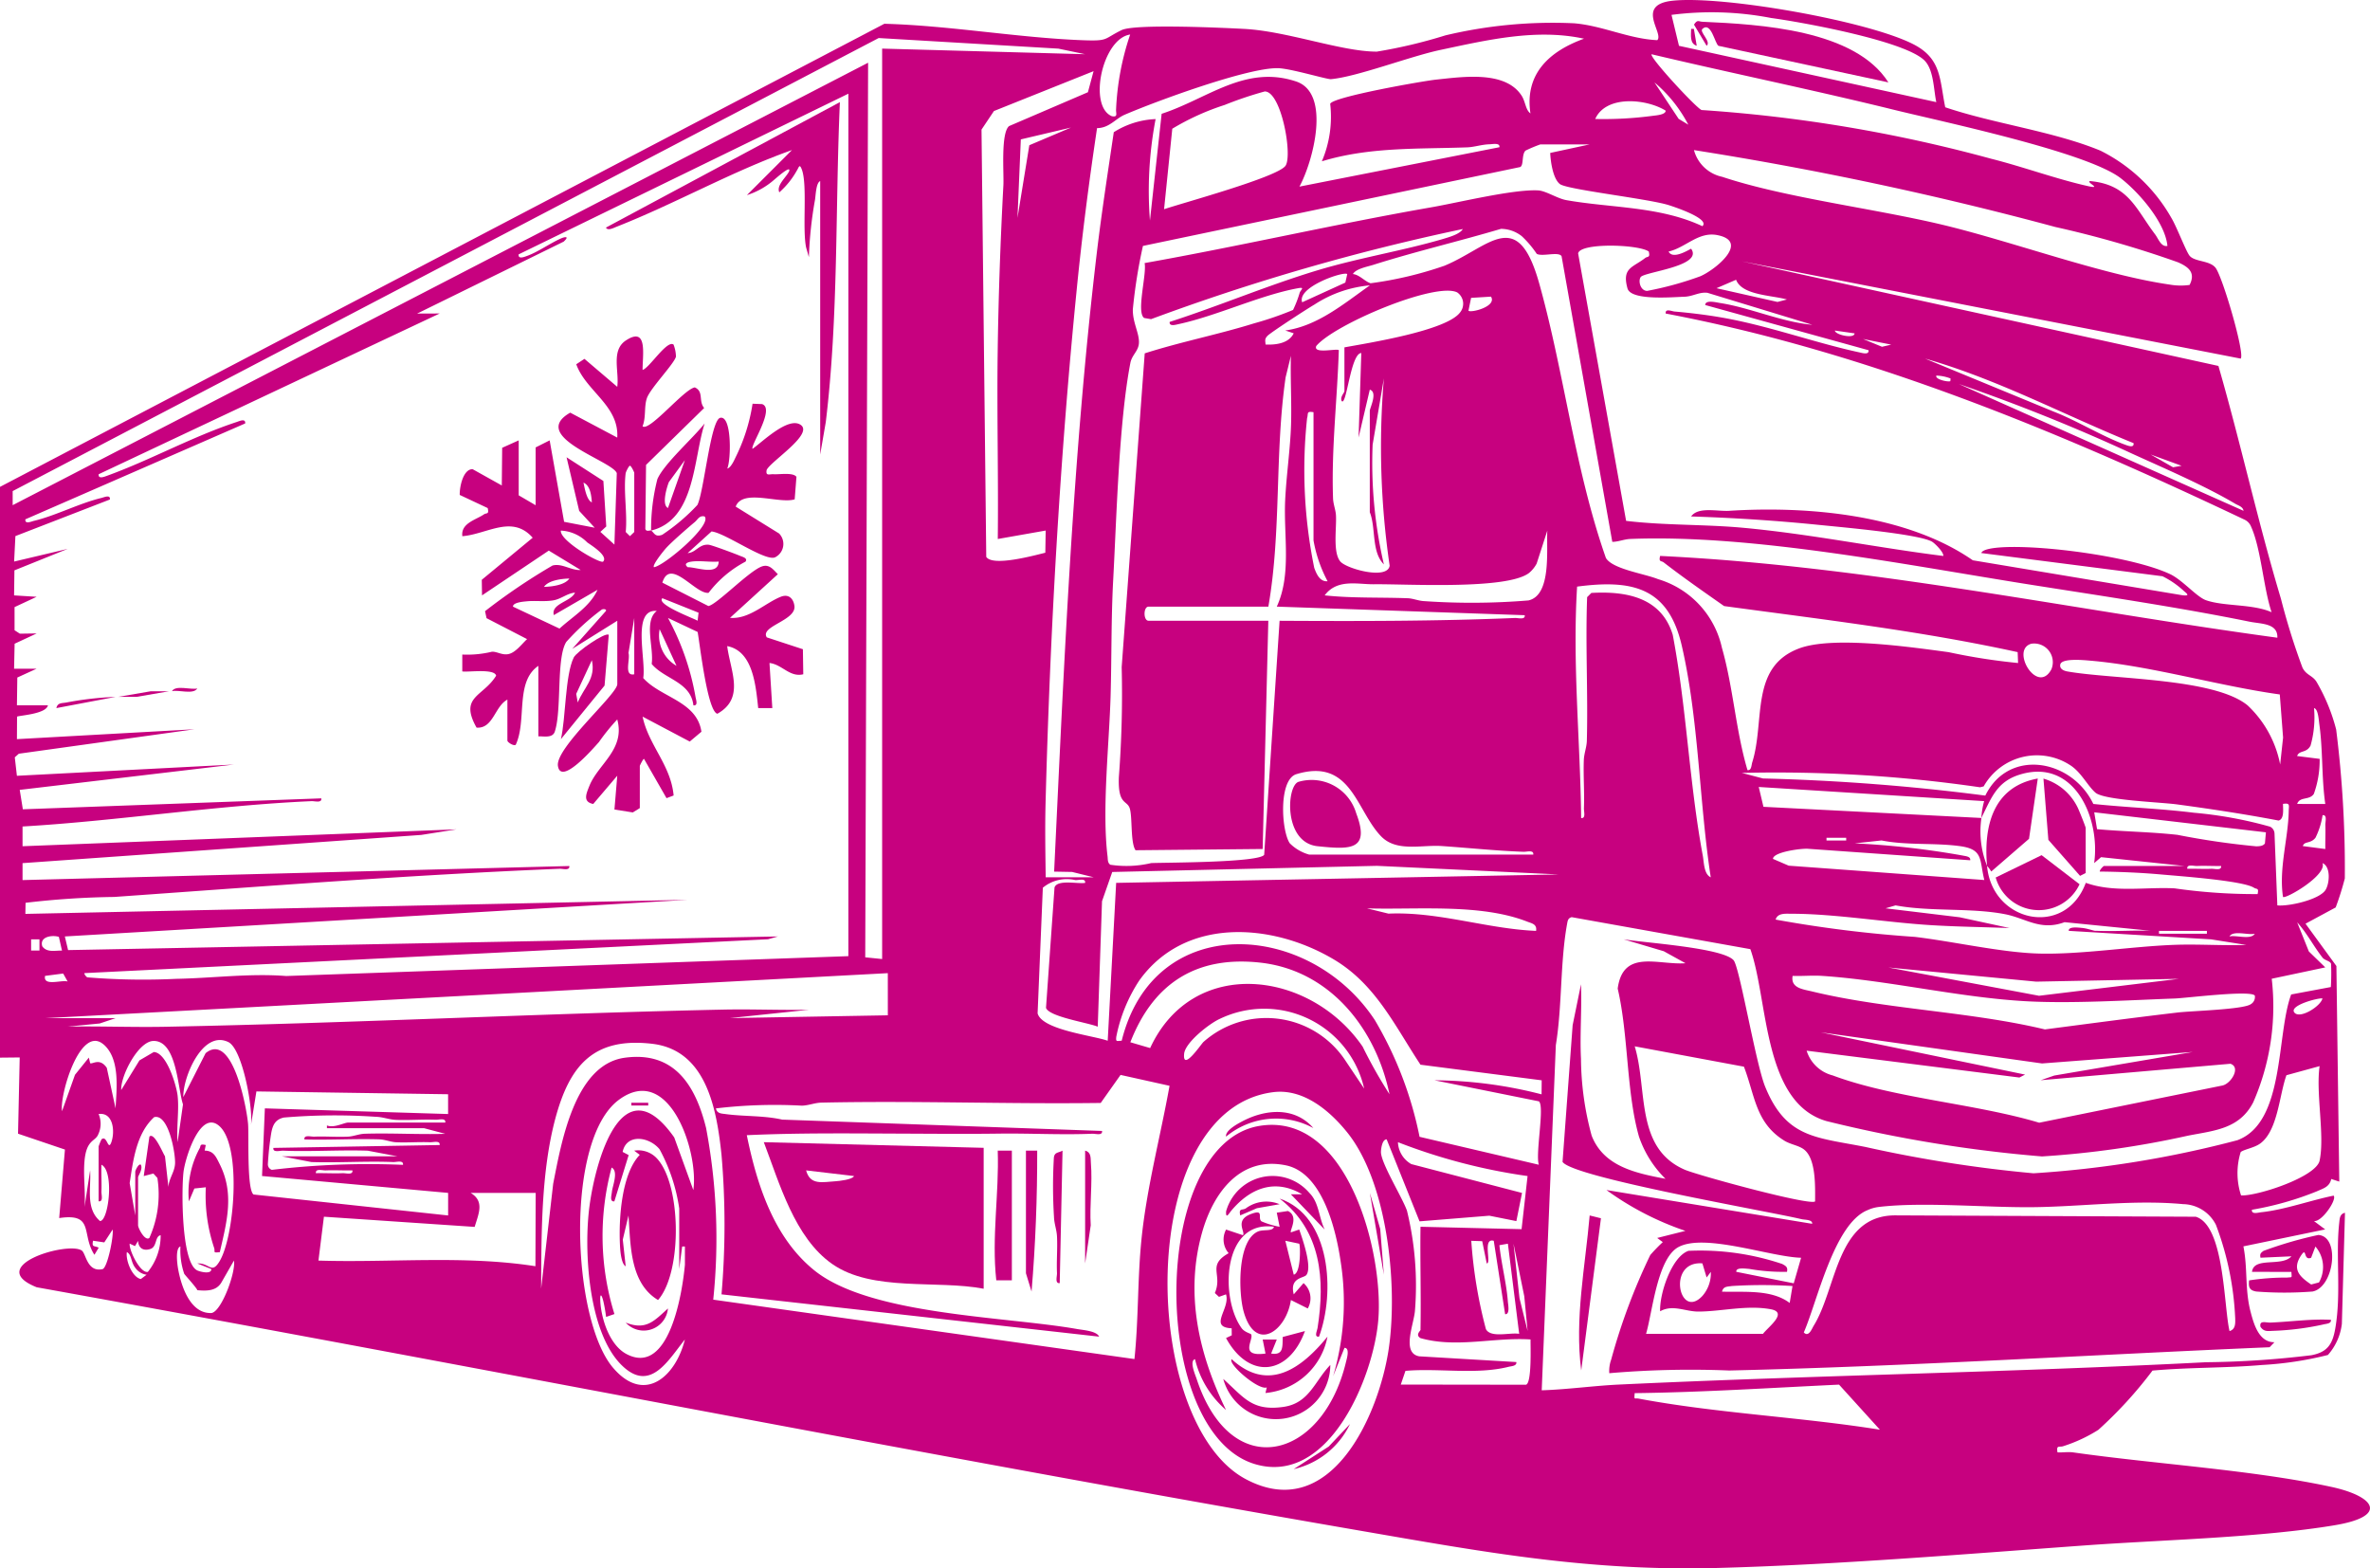 <svg xmlns="http://www.w3.org/2000/svg" xmlns:xlink="http://www.w3.org/1999/xlink" width="142" height="93.966" viewBox="0 0 142 93.966">
  <defs>
    <clipPath id="clip-path">
      <path id="Pfad_1196" data-name="Pfad 1196" d="M0,37.75H142V-56.216H0Z" transform="translate(0 56.216)" fill="#c7017f"/>
    </clipPath>
  </defs>
  <g id="Gruppe_776" data-name="Gruppe 776" transform="translate(-389 -3084.059)">
    <g id="Gruppe_747" data-name="Gruppe 747" transform="translate(389 3084.059)" clip-path="url(#clip-path)">
      <g id="Gruppe_739" data-name="Gruppe 739" transform="translate(0 0)">
        <path id="Pfad_1188" data-name="Pfad 1188" d="M0,11.719,52.987-16.028c3.943.107,8.023.844,11.936.988,1.514.055,1.19-.077,2.278-.608.8-.389,6.083-.139,7.355-.072,2.569.135,5.847,1.369,7.938,1.361a30.218,30.218,0,0,0,4.105-.973,27.752,27.752,0,0,1,7.712-.725c1.7.14,3.295.938,4.986,1.011.418-.415-1.349-2.126.928-2.364,3.022-.316,11.714,1.21,14.435,2.619,1.667.863,1.55,2.093,1.89,3.766,2.918.988,6.489,1.438,9.3,2.6A10.019,10.019,0,0,1,130.1-4.394c.323.535.891,2.044,1.1,2.277.323.359,1.182.266,1.539.7.418.508,1.785,5.178,1.513,5.451l-29.89-5.829,28.556,6.268c1.334,4.62,2.365,9.347,3.746,13.95a40.6,40.6,0,0,0,1.287,4.119c.216.455.593.466.839.847a11.159,11.159,0,0,1,1.183,2.87,66.467,66.467,0,0,1,.518,8.921,17.224,17.224,0,0,1-.547,1.737l-1.807.974,1.85,2.537.172,12.916-.48-.157c-.109.485-.478.563-.874.744a18.741,18.741,0,0,1-3.88,1.1c-.038.3.383.167.57.147,1.367-.142,2.96-.717,4.326-.993.214.227-.705,1.591-1.18,1.523l.674.5-4.9,1.016c.264,1.337.082,2.544.421,3.885.2.766.5,1.864,1.438,1.859l-.289.3c-10.781.455-21.6,1.143-32.381,1.394a57.053,57.053,0,0,0-7.183.162,2.014,2.014,0,0,1,.114-.814,36.5,36.5,0,0,1,2.343-6.268,10.168,10.168,0,0,1,.749-.772l-.336-.249,1.69-.425a17.686,17.686,0,0,1-4.73-2.447l12.327,2.023c.025-.264-.445-.229-.647-.279-1.911-.461-13.728-2.5-14.31-3.433l.605-8.189.5-2.45c.059,1.484-.075,2.99,0,4.473a17.875,17.875,0,0,0,.64,4.6c.727,1.857,2.661,2.245,4.423,2.583A6.465,6.465,0,0,1,98.2,50.647c-.761-2.668-.628-6.108-1.275-8.866.318-2.392,2.419-1.4,4.063-1.521l-1.305-.72-2.407-.715c1.187.209,5.929.5,6.594,1.257.361.411,1.321,6.168,1.887,7.567,1.26,3.1,3.045,3.032,6.009,3.619a79.41,79.41,0,0,0,10.071,1.578,63.262,63.262,0,0,0,12.217-1.982c2.868-1.066,2.318-6.3,3.223-8.732l2.377-.445a13.477,13.477,0,0,0,.012-1.394c-.042-.167-.379-.2-.508-.366-.54-.684-.936-1.476-1.521-2.116l.7,1.745.983.954-3.208.68A14.328,14.328,0,0,1,135,48.6c-.829,1.6-2.333,1.683-3.916,1.994a56.394,56.394,0,0,1-8.734,1.242,81.314,81.314,0,0,1-12.921-2.119c-3.821-1.113-3.472-7.254-4.555-10.3L94.17,37.5c-.222.059-.241.206-.276.4-.421,2.315-.291,4.926-.675,7.263l-.846,20.685c1.539-.048,3.1-.272,4.637-.344,11.717-.553,23.426-.73,35.14-1.337a56.757,56.757,0,0,0,6.335-.42c.971-.184,1.27-.664,1.434-1.6.371-2.136.012-4.329.239-6.348.028-.252.035-.522.343-.585l-.187,6.653a3.414,3.414,0,0,1-.836,1.865,20.837,20.837,0,0,1-3.96.6c-2.171.187-4.378.137-6.551.336a24.934,24.934,0,0,1-3.243,3.549,9.011,9.011,0,0,1-2.076.971c-.252.1-.458-.1-.371.379.3.018.625-.04.926,0,4.9.7,10.786,1.05,15.492,2.071,2.6.565,3.435,1.755.192,2.295-4.455.742-10.218.869-14.84,1.2-7.243.523-14.893,1.163-22.113,1.359-7.774.211-14.027-.953-21.569-2.255C54.931,69.666,28.593,64.431,2.2,59.675c-3.178-1.27,1.87-2.77,2.7-2.2.256.175.314,1.312,1.239,1.115.3-.064.68-1.981.61-2.375l-.5.771-.674-.1c-.084.418.07.279.339.418l-.256.425c-.806-1.235.02-2.517-2.111-2.2l.344-4.105-2.81-.951.1-4.568L0,45.917ZM116.015-11.333c-.162-.737-.147-1.875-.669-2.454-1.09-1.205-7.443-2.348-9.233-2.588a18.732,18.732,0,0,0-5.964-.186l.448,1.854Zm-48.3-4.05c-1.673.242-2.531,4.306-1.095,4.894.381.07.232-.167.251-.418a16.044,16.044,0,0,1,.844-4.476M62.652,35.109h2.872l-1.287-.318-1.078-.02c.593-12.332,1.1-24.769,2.554-37.048.288-2.419.664-4.844,1.02-7.254a5.058,5.058,0,0,1,2.506-.786A22.846,22.846,0,0,0,68.9-4.24l.7-6.394c2.751-.893,5-2.954,8.057-1.937,2.126.705,1,4.837.2,6.3L89.839-8.631c.045-.281-.406-.181-.6-.176-.481.015-.891.167-1.339.184-2.932.107-5.852-.033-8.7.836a6.791,6.791,0,0,0,.5-3.442c.114-.413,5.553-1.369,6.345-1.453,1.561-.16,4.132-.562,5.12.956.236.359.241.868.533,1.068-.361-2.384,1.153-3.732,3.209-4.475-2.848-.622-5.809.079-8.613.674-1.835.391-4.954,1.6-6.544,1.75-.237.022-2.384-.63-3.156-.657-1.792-.06-7.356,1.989-9.215,2.791-.543.234-.913.794-1.648.8-.481,3.2-.9,6.447-1.219,9.673-1.006,10.071-1.6,20.63-1.865,30.728-.04,1.491-.013,3,.007,4.483m-9.8,4.9V-14.54l12.159.336-1.6-.334-10.766-.635L.759,11.972v.844l51.254-26.51-.172,53.6ZM129.862-2.721c-.134-1.4-1.7-3.2-2.79-4.047-2.016-1.571-10.674-3.385-13.62-4.112-4.811-1.185-9.673-2.178-14.494-3.321-.174.142,2.624,3.173,2.99,3.341A87.817,87.817,0,0,1,119.3-7.941c1.912.48,3.906,1.217,5.793,1.638.916.206-.137-.242.132-.3,2.31.209,2.735,1.655,3.9,3.193.2.267.359.769.739.692M65.522-13.188,59.553-10.8l-.745,1.112.284,25.6c.383.6,2.87-.084,3.539-.247l.022-1.329-2.87.506c.042-3.686-.055-7.381-.008-11.069.043-3.336.165-6.793.344-10.126.038-.732-.165-3.119.339-3.544l4.725-2.029Zm35.633,3.206a8.385,8.385,0,0,0-2.026-2.532l1.448,2.183ZM69.746-4.916c1.127-.383,6.778-1.916,7.273-2.6.441-.613-.252-4.473-1.245-4.456a22.2,22.2,0,0,0-2.4.809,14.9,14.9,0,0,0-3.136,1.424ZM50.831-11.839,31.074-2.211c-.038.313.353.147.511.09.65-.236,1.359-.745,2.006-1.036.282-.125.54-.147.182.182L24.994,1.336l1.349-.005L5.912,10.962c-.038.311.351.147.511.089,2.613-.949,5.11-2.348,7.759-3.219.165-.055.543-.231.508.087L1.521,13.663c-.038.314.343.134.513.092,1.317-.316,2.721-1.056,4.037-1.371.17-.04.552-.222.513.092L.923,14.668.846,16.194l3.209-.759L.864,16.721l-.02,1.5,1.352.084-1.324.618,0,1.386.319.206L2.2,20.5l-1.324.617L.844,22.613H2.195l-1.158.53-.023,1.665,1.857,0c-.11.535-1.778.608-1.849.68l-.008,1.346,10.641-.592L1.127,27.707l-.241.216.127,1.107,13-.675L1.182,29.874l.187,1.163,17.882-.655c.038.294-.383.159-.588.167-5.782.257-11.537,1.178-17.312,1.519l0,1.182,26-1.011-2.111.334L1.351,34.263v1.015l32.76-.842c.04.294-.383.157-.588.165-8.909.363-17.795,1.06-26.684,1.688a49.877,49.877,0,0,0-5.307.351l-.012.664L41.2,36.461,3.885,38.656l.194.817,42.53-.817-.588.167L5.066,40.852c-.047.037.089.216.165.254a40.965,40.965,0,0,0,5.33.089c2.165-.04,4.389-.339,6.586-.169l33.683-1.19ZM99.8-10.823c-1.16-.717-3.577-.943-4.221.5a22.332,22.332,0,0,0,3.442-.189c.187-.027.787-.06.779-.314M64.171-9.81,61.163-9.1l-.2,4.7.71-4.351ZM95.245-8.8H92.29a8.5,8.5,0,0,0-.891.374c-.241.246-.089.879-.319.983L68.48-2.717a31.465,31.465,0,0,0-.605,3.794c-.017.807.4,1.441.364,2.031-.03.483-.42.7-.513,1.19-.684,3.55-.824,9.23-1.028,12.988-.125,2.3-.09,4.632-.155,6.937-.082,2.877-.525,6.821-.184,9.628.022.181-.007.388.165.508a6.45,6.45,0,0,0,2.452-.1c.971-.035,6.439-.03,6.768-.493l.923-14.024c4.709.027,9.414.027,14.1-.167.2-.008.627.127.588-.167L76.5,18.894c.888-1.937.406-4.234.5-6.337.065-1.456.306-3.094.353-4.545.043-1.377-.045-2.768-.008-4.144l-.316,1.285c-.662,4.555-.246,9.228-1.035,13.743H68.816c-.319,0-.319.844,0,.844h7.176l-.339,13.676-7.617.074c-.311-.451-.181-1.976-.344-2.5s-.722-.184-.655-1.885a65.442,65.442,0,0,0,.169-6.586l1.381-18.8c2.156-.689,4.4-1.128,6.562-1.8a19.822,19.822,0,0,0,2.325-.8,6.876,6.876,0,0,0,.4-1.036c.059-.17.339-.348-.1-.267-2.26.41-4.839,1.648-7.142,2.148-.171.037-.592.17-.55-.129C73.044.88,75.919-.342,78.9-1.245,81.391-2,84.029-2.42,86.468-3.137c.328-.1,1.006-.282,1.177-.593a131.907,131.907,0,0,0-18.678,5.4L68.552,1.6c-.485-.349.169-2.639.027-3.29,5.738-1.02,11.435-2.338,17.177-3.341,1.64-.286,4.916-1.09,6.4-1.013.465.023,1.15.486,1.692.583C96.56-4.981,99.437-5.1,102-3.9c.5-.461-1.854-1.21-2.026-1.265-1.23-.383-6.071-.924-6.509-1.257-.418-.316-.562-1.356-.583-1.867ZM131.189-.377c.379-.737-.057-1.083-.7-1.362a62.516,62.516,0,0,0-7.343-2.113,206.774,206.774,0,0,0-21.651-4.607,2.225,2.225,0,0,0,1.688,1.6c3.771,1.255,9.12,1.9,13.175,2.868,4.194,1,9.6,3.007,13.635,3.589a3.8,3.8,0,0,0,1.2.022M92.071-2.249A6.161,6.161,0,0,0,91.18-3.3a2.035,2.035,0,0,0-1.245-.441C87.4-2.988,84.8-2.382,82.28-1.583c-.348.11-1.038.232-1.22.55.4.043.709.443,1.06.552a22.339,22.339,0,0,0,4.431-1.051c2.7-1.123,4.368-3.6,5.675,1.071,1.494,5.337,2.131,11.146,3.993,16.441.4.67,2.3.934,3.122,1.267a5.53,5.53,0,0,1,3.828,4.11c.68,2.377.827,4.951,1.533,7.333.242.04.231-.293.286-.47.779-2.487-.159-5.708,2.806-6.821,2.023-.761,6.683-.082,8.958.224a36.823,36.823,0,0,0,4.162.65l-.025-.652c-5.79-1.27-11.711-1.961-17.588-2.76-1.21-.849-2.457-1.715-3.622-2.618-.139-.109-.309,0-.212-.386,12.448.6,24.665,3.224,36.982,4.9.038-.878-.971-.821-1.658-.959-4.282-.871-8.817-1.536-13.146-2.221-7.355-1.162-16.637-3.027-23.96-2.738-.376.015-.712.172-1.083.174L93.563-2.1c-.165-.3-1.165.045-1.493-.145M98.3-.845c-.155.224-.02.814.389.822A19.952,19.952,0,0,0,101.877-.9c.931-.406,2.977-2.089,1.01-2.467-1.133-.217-1.882.749-2.913.986.229.466,1.055-.01,1.349-.17.756,1.053-2.8,1.384-3.02,1.7M98.79-2.38c-.6-.436-4.107-.542-4.236.109l2.875,16.027c2.328.279,4.687.2,7.017.415,4.007.368,8,1.188,11.99,1.688.027-.232-.513-.756-.669-.851-.776-.468-5.521-.881-6.761-1.008-2.547-.259-5.13-.428-7.682-.508.423-.6,1.578-.294,2.278-.338,4.729-.3,10.648.221,14.6,2.964l12.59,2.1c.366.033.318-.048.074-.244a5.386,5.386,0,0,0-1.3-.9l-10.855-1.391c.079-.251.873-.316,1.1-.334,2.454-.186,7.988.548,10.215,1.6.749.356,1.59,1.367,2.153,1.563,1.092.378,2.791.212,3.925.717-.488-1.449-.628-3.788-1.222-5.11a.775.775,0,0,0-.406-.438C123.381,8.42,111.955,3.643,99.8,1.333c-.033-.321.354-.135.54-.119.888.077,1.825.189,2.7.338,2.855.483,5.593,1.508,8.364,2.108.17.037.592.17.55-.129L102.17.824c0-.333.689-.152.884-.122,1.8.276,3.679,1.138,5.531,1.305L102.305.092c-.5-.062-.868.221-1.4.236-.712.02-3.186.244-3.393-.5-.346-1.24.319-1.244,1.063-1.824.137-.107.309.005.212-.384M80.721-1.029c-.189-.191-3.034.769-2.7,1.688l2.586-1.18ZM107.064.492c-.894-.259-2.689-.244-3.046-1.182l-1.173.506L106.5.639ZM82.072-.354A7.243,7.243,0,0,0,78.75.8c-.391.222-2.634,1.68-2.815,1.877s-.119.284-.11.513c.612.028,1.391-.062,1.688-.672l-.506-.169c1.931-.264,3.517-1.61,5.065-2.7M80.552,3.36c1.432-.262,6.136-1,6.935-2.1A.823.823,0,0,0,87.308.067c-1.3-.642-7.35,1.906-8.443,3.211-.206.5,1.23.13,1.351.251-.094,2.96-.45,5.907-.346,8.872.012.359.152.675.174,1.008.048.769-.2,2.226.261,2.78.366.438,2.827,1.12,2.957.254a48.968,48.968,0,0,1-.346-11.224l-.674,3.97a26.873,26.873,0,0,0,.674,7.174c-.761-.761-.465-2.181-.844-3.124V7.16c0-.16.493-1.12,0-1.265L81.4,8.762,81.563,3.7c-.644.018-.886,3.241-1.178,2.872-.105-.246.167-.491.167-.592ZM89.334.321,88.141.395l-.157.769c.142.145,1.717-.249,1.351-.842m21.783,2.2-1.18-.169c.01.256,1.17.515,1.18.169m2.195.675-1.687-.338,1.137.466ZM127.836,9.1c-4.16-1.685-8.155-3.834-12.495-5.066l7.712,3.178c1.416.55,2.867,1.466,4.271,1.979.159.057.55.222.511-.09M116.859,5.221a2.546,2.546,0,0,0-.842-.17c-.094.226.7.4.842.334-.008-.053.023-.142,0-.164m17.564,7.933c-.04-.254-.319-.316-.5-.425-1.8-1.068-4.2-2.1-6.138-2.982a109.934,109.934,0,0,0-10.415-4.19ZM78.7,7.245c-.441-.07-.3.065-.386.366a29.206,29.206,0,0,0,.43,8.963c.132.354.331.839.8.8a8.2,8.2,0,0,1-.844-2.447Zm52.011,3.211-1.855-.677,1.344.766ZM79.37,18.22c1.655.177,3.32.109,4.979.172.326.012.649.164,1.008.174a41.291,41.291,0,0,0,6.22-.043c1.4-.313,1.068-3.071,1.132-4.185l-.639,1.977a1.888,1.888,0,0,1-.453.56c-1.329,1.025-7.345.654-9.3.679-.969.012-2.2-.344-2.949.667M102.5,35.109c-.69-4.5-.714-9.461-1.737-13.882-.809-3.488-2.955-3.968-6.27-3.532-.286,4.622.191,9.238.242,13.865.294.04.159-.383.167-.588.038-.956-.042-1.922-.007-2.878.013-.4.172-.769.182-1.168.074-2.862-.089-5.735.017-8.6l.252-.252c2.093-.119,4.194.266,4.877,2.507.832,4.368.986,8.861,1.8,13.23.074.4.063,1.113.476,1.3M121.71,21.117c-1.279.349.361,3.1,1.2,1.534a1.118,1.118,0,0,0-1.2-1.534m14.885,3.039c-3.7-.513-7.709-1.718-11.4-2.028-.324-.028-1.668-.16-1.752.232-.055.262.2.378.425.418,2.73.483,8.794.384,10.8,2.034a6.558,6.558,0,0,1,1.949,3.54l.175-1.611Zm2.726,6.562c-.229-1.585-.135-3.206-.359-4.792-.03-.214-.069-.919-.316-.949a6.209,6.209,0,0,1-.207,2.242c-.244.468-.68.264-.806.627l1.351.17a5.968,5.968,0,0,1-.349,2.1c-.274.4-.841.14-1,.6Zm-2.534,0c0,.3.085.908-.266.993-2.018-.384-4.055-.694-6.091-.968-.993-.134-4.354-.249-4.876-.7-.456-.391-.824-1.163-1.444-1.6a3.661,3.661,0,0,0-5.257,1.222l-.219.053a84.87,84.87,0,0,0-14.27-.861l1.267.333a127.267,127.267,0,0,1,13.32,1.026c1.4-2.862,5.185-2.183,6.472.5,2,.212,4.028.277,6.022.527a24.787,24.787,0,0,1,4.568.836.475.475,0,0,1,.266.41l.169,4.306c.692.07,2.512-.344,2.883-.918.246-.381.334-1.406-.179-1.615.293.724-2.228,2.18-2.365,2.024-.259-1.713.318-3.512.343-5.145.007-.349.1-.493-.344-.428m-17.731,3.717c.3,3.378,4.685,4.336,5.916,1.013,1.7.605,3.552.241,5.322.331a33.887,33.887,0,0,0,4.973.343c.084-.391-.045-.271-.216-.379-.674-.431-4.523-.7-5.61-.8-1.2-.105-2.429-.157-3.631-.17-.012-.109.224-.336.254-.336h4.812l-4.988-.527-.415.356c.381-2.686-1.175-6.27-4.4-5.32-1.439.423-1.747,1.4-2.36,2.619a5.011,5.011,0,0,1,.169-1.013L105.376,29.7l.282,1.188,13.06.669a5.572,5.572,0,0,0,.338,2.872c-.216-2.405.376-4.754,3.039-5.235l-.525,3.612-2.262,1.959a2.258,2.258,0,0,0-.252-.336m-40.615-.677H91.867c.038-.3-.381-.16-.588-.169-1.645-.06-3.258-.232-4.893-.344-1.215-.084-2.71.374-3.637-.583-1.5-1.549-1.794-4.717-5.075-3.724-1.071.324-.909,3.363-.4,4.137a2.626,2.626,0,0,0,1.172.684m57.318-1.336-10.287-1.2.169,1.011c1.593.144,3.223.164,4.812.339a47.3,47.3,0,0,0,4.73.689c.184-.005.4-.012.516-.172Zm3.56,1c-.01-.476.018-.959,0-1.438-.007-.2.127-.627-.165-.587a4.644,4.644,0,0,1-.425,1.349c-.3.379-.665.187-.759.5Zm-28.708-.674h-1.18v.165h1.18Zm8.276,2.531c-.3-1.2-.043-1.832-1.436-2.026-1.536-.214-3.189-.04-4.722-.344l-1.61.174a49.988,49.988,0,0,1,6.454.727c.171.042.508.047.468.286l-9.707-.687c-.356-.037-2.111.184-2.109.605l.941.406Zm-25.5-.334L82.5,34.425l-15.859.368-.613,1.752-.256,7.517c-.567-.239-2.928-.593-3.1-1.13l.51-7.209c.167-.5,1.4-.2,1.834-.277.038-.3-.381-.157-.588-.167a2.244,2.244,0,0,0-1.946.458l-.313,7.525c.261.993,3.308,1.324,4.2,1.643l.506-9.459Zm39.685-.506c-.476.01-.959-.022-1.436,0-.206.008-.628-.129-.588.167.475-.012.958.02,1.436,0,.206-.01.627.127.588-.167m-7.513,3.881c1.092.052,2.2-.037,3.293,0L123.7,37.8c-1.441.538-2.322-.234-3.56-.476-2.041-.4-4.486-.139-6.566-.53l-.6.176,4.446.537,2.984.645c-1.539-.057-3.1-.077-4.642-.169-2.7-.16-5.8-.689-8.445-.687-.333,0-.811-.055-.929.349a74.579,74.579,0,0,0,8.338,1.036c2.308.274,5.212.943,7.445,1,2.539.064,5.516-.426,8.105-.522,1.432-.053,2.882.055,4.313.005l-2.111-.334-8.526-.51c-.035-.281.6-.191.769-.177.339.027.7.172.836.179m-33.522,0c.064-.408-.256-.446-.54-.558-2.8-1.093-6.634-.7-9.591-.791l1.287.316c3-.132,5.88.909,8.844,1.033m.336,8.953L85.11,46.34c-1.544-2.337-2.679-4.806-5.182-6.3-3.692-2.2-8.938-2.577-11.674,1.264a9.468,9.468,0,0,0-1.371,3.361c-.037.333.033.246.324.239,1.942-7.824,11.261-7.179,15.169-1.234a22.339,22.339,0,0,1,2.678,6.99L92.2,52.334c-.217-.672.366-3.529,0-3.8l-6.25-1.26a26.184,26.184,0,0,1,6.414.842Zm39.856-8.953h-2.87v.169h2.87Zm2.87.17c-.391.1-1.3-.222-1.518.165.389-.1,1.284.224,1.518-.165m-131.57.189c-.386-.125-1.178-.022-.993.568.281.386.772.242,1.18.254Zm-1.163.149h-.5V39.5h.5Zm80.89,9.287c-.812-3.921-3.55-7.42-7.729-7.891-3.838-.431-6.425,1.232-7.8,4.769l1.187.348c2.566-5.554,9.6-4.65,12.732-.085a28.215,28.215,0,0,0,1.615,2.86m47.284-6.922L122,41.364l-8.859-.849,9.03,1.695ZM4.052,41.355l-.267-.478L2.7,41.019c-.13.647.98.226,1.351.336m49.143-.5L2.7,43.552H6.923l-.949.318-1.921.187c1.941-.033,3.891.047,5.834.01,11.122-.214,22.3-.789,33.422-1.028,1.717-.037,3.442.04,5.157.008l-4.727.5,9.456-.167ZM135.1,42.2c-.242-.344-4.112.149-4.8.174-2.763.1-6.083.309-8.8.169-4.058-.211-8.3-1.255-12.322-1.524-.588-.04-1.185.022-1.772,0-.129.739.63.8,1.175.934,4.411,1.071,9.472,1.2,13.94,2.273,2.641-.344,5.29-.7,7.936-1.011.822-.1,3.951-.179,4.4-.5a.5.5,0,0,0,.242-.515m4.053.169c-.257-.043-2.009.42-1.687.841s1.581-.369,1.687-.841m-57.418,5.4a6.139,6.139,0,0,0-8.65-4.175c-.615.274-2.071,1.412-2.136,2.091-.105,1.093,1-.558,1.157-.707A5.673,5.673,0,0,1,80.549,46Zm49.651-2.193-9.035.689L109.093,44.4l12.241,2.532-.341.176L108.246,45.5a2.2,2.2,0,0,0,1.558,1.481c3.671,1.371,8.553,1.69,12.376,2.835l10.958-2.225c.52-.09,1.15-1.093.5-1.307l-11.371.986.816-.281ZM6.2,45.123c-1.406-1.2-2.646,3.079-2.482,4l.774-2.178.831-1.03.08.336c.139.074.573-.344.995.276l.525,2.427c.064-1.165.286-2.969-.722-3.833m4.44,3.072c.1.869-.075,1.9,0,2.786l.323-2.263c-.316-.934-.363-3.806-1.758-3.8-.908,0-1.986,2.084-1.944,2.942l1.093-1.777.856-.5c.776.022,1.359,2,1.431,2.614m4.393,1.773c.145-.951-.5-4.565-1.352-4.983-1.536-.752-2.728,2.1-2.7,3.293l1.336-2.628c1.606-1.317,2.462,3.254,2.544,4.236.055.665-.084,3.94.329,4.231L26.85,55.373l0-1.352L15.7,53.009l.169-4.053,10.979.339V48.11l-11.485-.169ZM43.23,60.1a48.813,48.813,0,0,0,0-8.359c-.286-2.693-.884-6.272-4.154-6.654-3.537-.413-4.951,1.324-5.8,4.47-.857,3.2-.836,6.905-.854,10.2l.722-6.282c.481-2.422,1.269-7.127,4.272-7.55,2.97-.416,4.251,1.633,4.888,4.2a35.512,35.512,0,0,1,.43,10.292l25.237,3.559c.249-2.375.181-4.8.421-7.172.314-3.1,1.133-6.143,1.682-9.2l-2.935-.652L65.95,48.632c-5.571.074-11.159-.142-16.73-.02-.4.008-.769.171-1.168.182a29.925,29.925,0,0,0-5.157.164c.067.318.333.306.587.341,1.113.15,2.278.08,3.383.331l19.164.679c.04.3-.383.159-.588.167-1.852.077-3.726-.032-5.581-.007-1.969.027-3.93.007-5.9,0-3.069-.012-6.153-.048-9.215.094.605,2.96,1.618,6.148,4.053,8.105,3.341,2.686,11.44,2.748,15.742,3.51.358.064,1.165.112,1.315.455Zm61.261-13.641-6.546-1.22c.786,2.6.01,6.093,2.994,7.391.752.328,7.529,2.18,7.814,1.9,0-.863.069-2.566-.679-3.121-.316-.234-.792-.288-1.168-.52-1.723-1.066-1.75-2.686-2.415-4.426m34.49,5.618c.318-1.489-.236-4.043,0-5.656l-1.987.545c-.43,1.177-.511,3.311-1.568,4.089-.361.266-.976.353-1.173.515a4.263,4.263,0,0,0,.022,2.6c1,.037,4.5-1.11,4.707-2.091M41.541,53.852c.336-2.253-1.436-7.666-4.471-5.4-3.243,2.417-2.81,13.143-.341,16.043,1.879,2.208,3.758.532,4.306-1.69-1.02,1.272-2.089,3.226-3.8,1.526-2-1.987-2.267-6.9-1.914-9.528.369-2.748,1.966-8.526,5.076-4.105Zm34.751-5.867c-8.323,1.036-8,19.8-1.655,23.184,5.08,2.708,7.983-3.823,8.572-7.821.548-3.739-.055-9.927-2.491-12.953-1.06-1.317-2.633-2.633-4.426-2.41M5.066,52.08c-.087.888.064,1.885,0,2.786L5.4,52.672c.069,1.023-.289,2.282.593,3.035.522,0,.863-3,.085-3.373-.018.532.02,1.071,0,1.6-.008.209.129.628-.169.59V51.236a3.424,3.424,0,0,1,.172-.421c.338-.293.389.734.59.17.227-.635.124-1.81-.762-1.69a1.481,1.481,0,0,1-.02,1.212c-.176.453-.7.289-.824,1.573m3.039,3.293V52.755c0-.079.209-.52.336-.421.134.277-.167.649-.167.759v2.872c0,.157.4.956.674.759a6.377,6.377,0,0,0,.483-3.6l-.239-.264-.578.152.339-2.364c.291-.293.816,1.018.933,1.177l.246,2.2c-.187-.7.329-1.132.358-1.767.027-.608-.389-3-1.254-2.775-1.068.98-1.255,2.579-1.466,3.953Zm8.782-3.545h6.923l-1.775-.336c-1.685-.057-3.381.067-5.066,0-.206-.008-.627.129-.588-.167l9.962-.172c.04-.294-.383-.157-.588-.167-.674-.027-1.352.032-2.026,0-.328-.015-.649-.162-1.008-.174-1.491-.047-2.994.052-4.481.005-.04-.294.383-.159.588-.167.674-.027,1.352.032,2.026,0,.328-.015.649-.162,1.008-.174,1.6-.05,3.218.053,4.819.005l-1.265-.336H19.589l0-.167c.406.179,1.04-.171,1.265-.171h5.827c.037-.3-.381-.16-.59-.169-.789-.032-1.585.04-2.372.007-.4-.017-.771-.17-1.168-.182a36.085,36.085,0,0,0-5.543.043c-.516.115-.669.448-.757.933a17.74,17.74,0,0,0-.2,1.837.35.35,0,0,0,.236.364,48.928,48.928,0,0,1,7.859-.3c.038-.3-.383-.159-.588-.167-1.628-.067-3.269.052-4.9,0Zm-5.065,6.419c.729-.042.847.665,1.324-.112.909-1.484,1.331-6.848.032-8.087-1.162-1.11-2.084,1.88-2.183,2.726-.117.993-.149,5.431.826,5.892.154.074.849.261.844-.082Zm28.875.336V54.952a10.62,10.62,0,0,0-1.18-3.549c-.634-.764-1.984-.941-2.21.162l.361.191-.857,2.771c-.3.04-.164-.379-.147-.568.033-.349.413-1.239-.018-1.456a15.75,15.75,0,0,0,.169,8.777l-.5.172a8.869,8.869,0,0,0-.164-.938c-.115-.465-.211-.47-.182.012.065,1.078.565,2.626,1.576,3.154,2.569,1.344,3.345-3.727,3.493-5.354V57.232h-.165Zm44.414,3.631c.038-2.053-.028-4.112,0-6.165l6.056.145.359-3.183a34.7,34.7,0,0,1-7.766-2.028,1.58,1.58,0,0,0,.8,1.312l6.634,1.728-.339,1.688-1.62-.324-4.182.338-1.969-4.911c-.272-.007-.344.588-.343.762.008.675,1.272,2.7,1.56,3.512a18.872,18.872,0,0,1,.481,5.949c-.045.812-.836,2.577.251,2.775l5.82.344c.04.239-.3.244-.468.286-1.944.485-4.179.067-6.176.242l-.279.821,7.5.01c.354-.089.269-2.3.274-2.713-2.2-.142-4.43.53-6.594-.079-.331-.2.005-.433.007-.511m-64-9.539c-.532.012-1.071-.023-1.6,0-.206.008-.628-.129-.588.167.532-.012,1.071.023,1.6,0,.206-.008.628.127.588-.167m10.979,1.349H28.2c.832.5.488,1.217.239,2.036l-9.031-.61-.328,2.628c4.328.137,8.722-.331,13,.338ZM133.581,62.3c.359-.1.351-.448.343-.751a17.994,17.994,0,0,0-1.155-5.616,2.252,2.252,0,0,0-1.971-1.239c-2.925-.274-6.036.147-8.949.182-2.83.035-6.621-.333-9.3-.01a2.247,2.247,0,0,0-.655.189c-2,.806-3.005,5.456-3.818,7.328.3.308.486-.236.6-.416,1.392-2.263,1.359-6.606,4.886-6.6l18,.082c1.725.528,1.67,5.357,2.021,6.848M7.769,57.061c-.04.416.647,1.8,1.092,1.69a3.448,3.448,0,0,0,.764-2.195c-.353.064-.206.69-.613.824-.428.139-.715-.052-.739-.486l-.184.314Zm81.039-.147-.655-.022a27.883,27.883,0,0,0,.876,5.289c.284.548,1.439.189,1.994.284l-.677-5.4-.508.089c.11,1.095.428,2.3.506,3.376.015.189.137.786-.164.757L89.5,56.892c-.694-.2-.12,1.356-.421,1.354Zm2.72,5.382-.2-2.083-.645-3.151.359,3.269Zm7.094.169h7.009c.328-.428,1.513-1.28.465-1.473-1.443-.267-2.985.14-4.349.139-.771,0-1.523-.441-2.278-.017-.053-1.016.68-3.276,1.7-3.622a15.391,15.391,0,0,1,5.613.787c.219.122.346.184.287.47a11.723,11.723,0,0,1-2.272-.175c-.186-.008-.8-.114-.766.175l3.442.689.441-1.531c-1.83-.047-5.727-1.473-7.325-.654-1.294.662-1.575,3.893-1.964,5.212m-87.588-3.6a4.357,4.357,0,0,1-.227-1.633c-.311.092-.191,1.02-.154,1.252.17,1.04.715,2.8,2.024,2.733.61-.12,1.461-2.469,1.337-3.141l-.767,1.339c-.318.5-.9.48-1.422.436-.089-.2-.759-.918-.791-.986m-2.252.059A.992.992,0,0,1,8.1,58.5c-.271-.346-.2-.781-.5-.933-.075.515.316,1.5.836,1.616ZM102,58.243c-2.148-.167-1.391,3.448.005,1.946a2.054,2.054,0,0,0,.5-1.437l-.251.336ZM107.4,59.6a29.261,29.261,0,0,0-3.632,0c-.251.042-.522.008-.59.338,1.326.04,2.959-.149,4.052.677Zm5.235,8.608-2.447-2.7c-4.087.194-8.165.46-12.244.51-.038.441-.022.279.252.331,4.7.879,9.7,1.1,14.439,1.86" transform="translate(0 17.452)" fill="#c7017f"/>
      </g>
      <g id="Gruppe_740" data-name="Gruppe 740" transform="translate(134.746 73.993)">
        <path id="Pfad_1189" data-name="Pfad 1189" d="M.074.888C.186-.04,1.854.609,2.437-.042L.582.042C.537-.189.589-.237.761-.367a23.789,23.789,0,0,1,3.283-.954c1.336.079.948,3.142-.343,3.388a21.849,21.849,0,0,1-3.373,0C-.09,1.994-.142,1.8-.1,1.4a14.792,14.792,0,0,1,2.285-.169c.311-.038.271.05.249-.339Zm4.013.634a1.868,1.868,0,0,0-.214-2.15L3.617.044c-.488.2-.244-.665-.585-.165-.58.851-.114,1.294.587,1.767Z" transform="translate(0.11 1.322)" fill="#c7017f"/>
      </g>
      <g id="Gruppe_741" data-name="Gruppe 741" transform="translate(94.61 72.825)">
        <path id="Pfad_1190" data-name="Pfad 1190" d="M.527.068-.655,9.185c-.4-3.106.237-6.2.506-9.287Z" transform="translate(0.785 0.102)" fill="#c7017f"/>
      </g>
      <g id="Gruppe_742" data-name="Gruppe 742" transform="translate(135.427 79.063)">
        <path id="Pfad_1191" data-name="Pfad 1191" d="M1.7.005c.04.244-.3.234-.471.284A16.422,16.422,0,0,1-1.788.667C-2.1.682-2.317.724-2.52.423-2.6.015-2.192.182-1.933.172-.718.124.481-.057,1.7.005" transform="translate(2.53 0.008)" fill="#c7017f"/>
      </g>
      <g id="Gruppe_743" data-name="Gruppe 743" transform="translate(27.539 20.162)">
        <path id="Pfad_1192" data-name="Pfad 1192" d="M4.608,4.671c.2.132.226.413.665.254A11.8,11.8,0,0,0,7.381,3.139c.391-.754.791-5.085,1.367-5.222C9.461-2.252,9.4.488,9.17.956,9.4.909,9.6.426,9.7.223a10.918,10.918,0,0,0,.988-3.152l.568.022c.806.261-.72,2.5-.568,2.681.585-.413,2.13-1.937,2.875-1.441.824.547-1.822,2.21-2.031,2.71-.07.381.165.236.418.252.349.023,1.165-.122,1.367.157L13.212,2.8c-.928.289-3.119-.659-3.535.435l2.6,1.611a.894.894,0,0,1-.247,1.431c-.608.247-2.98-1.469-3.8-1.553L6.8,6.02c.5-.025.672-.545,1.255-.5.181.013,1.6.545,1.879.664.15.064.483.137.331.349A6.7,6.7,0,0,0,8.055,8.4c-.777.115-2.305-2.15-2.771-.608l2.756,1.4c.491-.07,2.435-2.1,3.209-2.372.44-.154.677.187.954.466L9.337,9.9c1.15.1,2.118-.9,3.047-1.264.458-.181.751.1.812.545.125.883-2.088,1.22-1.655,1.89l2.163.71.022,1.5c-.814.2-1.267-.592-2.024-.675l.169,2.7-.844,0c-.147-1.3-.293-3.415-1.859-3.712.194,1.5,1.076,3.119-.588,4.052-.6-.137-1.053-4.2-1.183-4.9L5.621,9.908A15.439,15.439,0,0,1,7.264,14.6c.023.184.189.582-.12.543-.157-1.411-1.752-1.571-2.5-2.481.142-.986-.488-2.562.306-3.176-1.519-.127-.628,2.922-.812,4.022,1.058,1.178,3.213,1.379,3.487,3.216l-.7.588L4.1,15.819c.354,1.707,1.692,2.9,1.859,4.725l-.426.16L4.185,18.351c-.048-.023-.252.4-.252.421V21.3l-.42.259-1.1-.174.169-2.026L1.143,21.051c-.654-.122-.41-.632-.232-1.08.522-1.309,2.161-2.188,1.67-3.983A12.353,12.353,0,0,0,1.486,17.34c-.376.421-2.288,2.629-2.46,1.427-.155-1.078,3.557-4.289,3.557-4.893v-3.8l-2.7,1.687L1.906,9.484c.035-.114-.149-.124-.249-.082a14.2,14.2,0,0,0-2.13,1.941c-.61.968-.257,4.084-.689,5.376-.135.4-.652.271-.985.281V12.777c-1.407.959-.674,3.268-1.354,4.729-.124.092-.5-.152-.5-.252V14.8c-.761.4-.847,1.752-1.847,1.678-1.055-1.875.388-1.839,1.172-3.111-.092-.441-1.665-.2-2.028-.256V12.1a6.378,6.378,0,0,0,1.775-.169c.3-.018.6.212.973.144.441-.079.821-.615,1.135-.9L-5.25,9.92l-.09-.42A36.575,36.575,0,0,1-1.3,6.767c.563-.157,1.127.308,1.69.266L-1.521,5.871l-4,2.683-.015-.933L-2.486,5.1C-3.719,3.7-5.2,4.884-6.7,5.009c-.1-.781.807-.974,1.3-1.312.149-.1.313.027.219-.374l-1.675-.786c-.018-.465.2-1.555.772-1.544l1.747.976.023-2.257.991-.445V2.56l1.013.592V-.31l.841-.423.866,4.879L1.23,4.5.3,3.491-.456.28,1.75,1.7l.172,2.726-.353.324.842.761.142-4.279C2.3.493-2.753-.957-.236-2.394L2.581-.9C2.7-2.809.7-3.688.125-5.294l.491-.323L2.581-3.942c.127-.928-.388-2.183.518-2.778,1.331-.873.993.888,1,1.765.4-.1,1.456-1.807,1.854-1.519a2.092,2.092,0,0,1,.145.724c-.1.423-1.541,1.9-1.742,2.491-.176.52-.042,1.138-.259,1.682C4.5-1.231,6.576-3.8,7.228-3.907c.553.252.206.811.56,1.235L4.306.737,4.264,4.564c.038.206.294.074.344.107a12.1,12.1,0,0,1,.378-3.084C5.4.648,7.126-.865,7.816-1.746,7.131.407,7.259,4.024,4.608,4.671M5.62,3.319,6.633.451,5.673,1.768c-.119.3-.445,1.361-.053,1.551M3.089,1.21c-.147,1.078.107,2.432,0,3.547l.252.249L3.6,4.757V1.21c0-.025-.164-.391-.254-.425-.07,0-.244.363-.252.425M1.06,2.981C1.03,2.59.971,1.97.557,1.8c.072.314.182,1.036.5,1.18m6.756.846c-.318-.074-.4.181-.59.338C6.8,4.516,5.9,5.3,5.538,5.686c-.135.142-.881,1.055-.759,1.18.608-.074,3.505-2.531,3.037-3.039m-6.079,2.7c.323-.346-.756-1-.959-1.15A2.374,2.374,0,0,0-.8,4.673C-.861,5.3,1.59,6.687,1.737,6.528m6.923,0c-.513.043-1.107-.065-1.606,0-.232.03-.522.117-.251.338.532-.007,1.824.53,1.857-.336M-.289,7.545c-.44.01-1.252.1-1.519.5.44-.012,1.252-.1,1.519-.5M1.4,8.22-1.219,9.736C-1.407,9.044-.167,8.925.048,8.389c-.47.04-.826.384-1.307.465-.542.09-1.085,0-1.628.06-.172.017-.794.067-.779.316l2.788,1.314C-.085,9.815.934,9.24,1.4,8.22M7.453,9.592,5.285,8.725c-.4.376,1.956,1.234,2.111,1.349ZM3.6,13.285V9.907l-.346,2.1c.119.366-.3,1.411.346,1.275m2.531-.508-1.01-2.193a2.085,2.085,0,0,0,1.01,2.193" transform="translate(6.863 6.956)" fill="#c7017f"/>
      </g>
      <g id="Gruppe_744" data-name="Gruppe 744" transform="translate(36.306 6.12)">
        <path id="Pfad_1193" data-name="Pfad 1193" d="M5.157,1.9c-.249.1-.266.849-.311,1.125A23.9,23.9,0,0,0,4.48,6.458L4.312,5.87C4.08,4.73,4.4,2.152,4.062,1.221c-.147-.4-.182-.139-.3.042A4.946,4.946,0,0,1,2.708,2.575c-.191-.423.425-.909.59-1.267.137-.42-.873.5-.956.563a4.576,4.576,0,0,1-1.576.871l2.7-2.7C-.114,1.31-3.539,3.259-7.049,4.639c-.162.064-.525.259-.63.047L6.337-2.829c-.282,6.4-.075,12.794-.844,19.166l-.336,1.944Z" transform="translate(7.679 2.829)" fill="#c7017f"/>
      </g>
      <g id="Gruppe_745" data-name="Gruppe 745" transform="translate(33.607 38.016)">
        <path id="Pfad_1194" data-name="Pfad 1194" d="M1.152.009.9,3.046-1.716,6.257c.294-1.255.247-3.814.767-4.889C-.775,1.01.975-.188,1.152.009M-.706,4.059C-.337,3.153.387,2.638.138,1.528L-.8,3.546Z" transform="translate(1.716 0.013)" fill="#c7017f"/>
      </g>
      <g id="Gruppe_746" data-name="Gruppe 746" transform="translate(3.378 41.754)">
        <path id="Pfad_1195" data-name="Pfad 1195" d="M1.424,0-2.121.672c.069-.336.346-.288.593-.334A19.635,19.635,0,0,1,1.424,0" transform="translate(2.121)" fill="#c7017f"/>
      </g>
    </g>
    <g id="Gruppe_748" data-name="Gruppe 748" transform="translate(396.093 3125.476)">
      <path id="Pfad_1197" data-name="Pfad 1197" d="M.781,0-1.163.334H-.068L1.876,0Z" transform="translate(1.163)" fill="#c7017f"/>
    </g>
    <g id="Gruppe_757" data-name="Gruppe 757" transform="translate(389 3084.059)" clip-path="url(#clip-path)">
      <g id="Gruppe_749" data-name="Gruppe 749" transform="translate(10.303 41.216)">
        <path id="Pfad_1198" data-name="Pfad 1198" d="M.61.013C.374.4-.519.078-.908.178-.687-.209.219.111.61.013" transform="translate(0.908 0.019)" fill="#c7017f"/>
      </g>
      <g id="Gruppe_750" data-name="Gruppe 750" transform="translate(45.765 68.436)">
        <path id="Pfad_1199" data-name="Pfad 1199" d="M5.292.135V8.578c-2.786-.537-6.664.2-9.073-1.481-2.26-1.576-3.164-4.852-4.1-7.3Zm-7.769,1.69-2.87-.338c.242.906.974.7,1.753.652.2-.012,1.043-.1,1.117-.314" transform="translate(7.88 0.201)" fill="#c7017f"/>
      </g>
      <g id="Gruppe_751" data-name="Gruppe 751" transform="translate(59.598 68.94)">
        <path id="Pfad_1200" data-name="Pfad 1200" d="M.413,0V7.768l-.933,0C-.806,5.172-.346,2.6-.433,0Z" transform="translate(0.615 0.001)" fill="#c7017f"/>
      </g>
      <g id="Gruppe_752" data-name="Gruppe 752" transform="translate(61.47 68.941)">
        <path id="Pfad_1201" data-name="Pfad 1201" d="M0,0H.675C.68,2.811.572,5.64.336,8.443L0,7.346Z" fill="#c7017f"/>
      </g>
      <g id="Gruppe_753" data-name="Gruppe 753" transform="translate(63.088 68.941)">
        <path id="Pfad_1202" data-name="Pfad 1202" d="M.163,3.188C-.131,3.228,0,2.806,0,2.6-.034,1.868.036,1.127,0,.4-.016,0-.169-.374-.18-.773a29.442,29.442,0,0,1-.007-3.56c.042-.333.272-.277.518-.415Z" transform="translate(0.243 4.748)" fill="#c7017f"/>
      </g>
      <g id="Gruppe_754" data-name="Gruppe 754" transform="translate(65.016 68.941)">
        <path id="Pfad_1203" data-name="Pfad 1203" d="M0,0C.379.1.323.455.346.751c.1,1.192-.084,2.514-.01,3.722L0,6.755Z" fill="#c7017f"/>
      </g>
      <g id="Gruppe_755" data-name="Gruppe 755" transform="translate(70.485 67.395)">
        <path id="Pfad_1204" data-name="Pfad 1204" d="M1.991.027c5.325-.9,7.5,7.7,7.134,11.694-.308,3.4-2.967,9.88-7.38,8.568C-4.568,18.412-4.584,1.143,1.991.027M6.427,15.015a15.607,15.607,0,0,0,.46-6.793C6.616,6.332,5.817,2.848,3.6,2.388.843,1.817-.762,4.052-1.425,6.405c-1.038,3.682-.2,7.286,1.432,10.638A5.785,5.785,0,0,1-1.85,14c-.358.1.025.964.094,1.173,2.064,6.29,7.544,4.872,8.951-1,.043-.182.254-.851-.09-.851Z" transform="translate(2.965 0.04)" fill="#c7017f"/>
      </g>
      <g id="Gruppe_756" data-name="Gruppe 756" transform="translate(73.457 66.624)">
        <path id="Pfad_1205" data-name="Pfad 1205" d="M2.1.387A4.686,4.686,0,0,0-3.129.9c-.064-.354.659-.749.9-.878C-.824-.748.964-.921,2.1.387" transform="translate(3.133 0.577)" fill="#c7017f"/>
      </g>
    </g>
    <g id="Gruppe_758" data-name="Gruppe 758" transform="translate(471.074 3155.534)">
      <path id="Pfad_1207" data-name="Pfad 1207" d="M.338,1.967.12-.769-.5-2.929Z" transform="translate(0.503 2.929)" fill="#c7017f"/>
    </g>
    <g id="Gruppe_766" data-name="Gruppe 766" transform="translate(389 3084.059)" clip-path="url(#clip-path)">
      <g id="Gruppe_759" data-name="Gruppe 759" transform="translate(77.514 85.323)">
        <path id="Pfad_1208" data-name="Pfad 1208" d="M0,1.085,2.1-.271l1.27-1.344A4.968,4.968,0,0,1,0,1.085" transform="translate(0 1.615)" fill="#c7017f"/>
      </g>
      <g id="Gruppe_760" data-name="Gruppe 760" transform="translate(37.129 68.925)">
        <path id="Pfad_1209" data-name="Pfad 1209" d="M.868.165c1.538,1.478,1.621,6.862.139,8.555C-.689,7.709-.638,5.407-.764,3.654L-1.106,5.1l.174,1.6c-.277-.15-.329-.973-.343-1.259C-1.354,3.876-1.19,1.168-.088.022L-.424-.229A1.518,1.518,0,0,1,.868.165" transform="translate(1.292 0.246)" fill="#c7017f"/>
      </g>
      <g id="Gruppe_761" data-name="Gruppe 761" transform="translate(37.49 78.398)">
        <path id="Pfad_1210" data-name="Pfad 1210" d="M0,.34C1.22.818,1.693.25,2.531-.506A1.458,1.458,0,0,1,0,.34" transform="translate(0 0.506)" fill="#c7017f"/>
      </g>
      <g id="Gruppe_762" data-name="Gruppe 762" transform="translate(101.496 1.263)">
        <path id="Pfad_1211" data-name="Pfad 1211" d="M4.68,1.476-5.5-.715C-5.712-.831-5.943-2.2-6.464-1.73c-.2.181.548.767.252,1.011l-.757-1.267c.212-.326.269-.182.5-.172C-3-2,2.672-1.687,4.68,1.476" transform="translate(6.969 2.198)" fill="#c7017f"/>
      </g>
      <g id="Gruppe_763" data-name="Gruppe 763" transform="translate(101.312 1.73)">
        <path id="Pfad_1212" data-name="Pfad 1212" d="M.14.407C-.288.277-.2-.235-.195-.606h.165Z" transform="translate(0.208 0.606)" fill="#c7017f"/>
      </g>
      <g id="Gruppe_764" data-name="Gruppe 764" transform="translate(119.573 51.237)">
        <path id="Pfad_1213" data-name="Pfad 1213" d="M0,.538,2.751-.8,5.025.942A2.69,2.69,0,0,1,0,.538" transform="translate(0 0.801)" fill="#c7017f"/>
      </g>
      <g id="Gruppe_765" data-name="Gruppe 765" transform="translate(122.435 46.651)">
        <path id="Pfad_1214" data-name="Pfad 1214" d="M1.017,2.272l-.338.17L-1.22.287l-.294-3.671A3.3,3.3,0,0,1,.54-1.642c.079.157.476,1.148.476,1.214Z" transform="translate(1.514 3.384)" fill="#c7017f"/>
      </g>
    </g>
    <path id="Pfad_1216" data-name="Pfad 1216" d="M22.631-16.523h1.011v-.165H22.631Z" transform="translate(404.197 3166.819)" fill="#c7017f"/>
    <g id="Gruppe_775" data-name="Gruppe 775" transform="translate(389 3084.059)" clip-path="url(#clip-path)">
      <g id="Gruppe_767" data-name="Gruppe 767" transform="translate(11.308 68.577)">
        <path id="Pfad_1217" data-name="Pfad 1217" d="M.41.011.343.344c.54.012.677.369.888.786.908,1.785.443,3.47.02,5.3C.8,6.478.985,6.418.913,6.179a9.882,9.882,0,0,1-.5-3.637l-.687.074L-.6,3.386A5.569,5.569,0,0,1,.031.228C.136.066.011-.079.41.011" transform="translate(0.611 0.017)" fill="#c7017f"/>
      </g>
      <g id="Gruppe_768" data-name="Gruppe 768" transform="translate(77.299 46.706)">
        <path id="Pfad_1218" data-name="Pfad 1218" d="M.2.056A2.787,2.787,0,0,1,3.664,1.94c.846,2.226-.351,2.176-2.31,1.972C-.705,3.7-.515.3.2.056" transform="translate(0.296 0.084)" fill="#c7017f"/>
      </g>
      <g id="Gruppe_769" data-name="Gruppe 769" transform="translate(72.79 72.563)">
        <path id="Pfad_1219" data-name="Pfad 1219" d="M1.83.512l.5-.17c.2.583.782,2.223.433,2.716C2.614,3.269,1.738,3.2,2,4.226l.588-.674a1.21,1.21,0,0,1,.252,1.519L1.83,4.566C1.561,6.411-.28,7.77-.995,5.278c-.323-1.13-.4-4.244.836-4.811C.183.31.737.482.815.176c-3.1-.423-3.239,4.284-1.937,6.076.174.241.54.321.567.366.184.314-.764,1.369.863,1.155L.14,6.931H.984l-.338.841c.745.115.677-.391.694-.993l1.332-.354c-.981,2.669-3.353,2.93-4.729.418l.343-.164-.005-.42c-1.416-.067-.069-1.177-.338-2.033l-.423.149-.246-.229c.485-1.133-.5-1.638.827-2.387A1.252,1.252,0,0,1-2.053.344l1.01.338c.169-.189-.537-.9.5-1.277.807-.3.346.257.617.45a4.9,4.9,0,0,0,1.08.321L.984-.668l.67-.1c.67.324.089,1.177.176,1.275m.5.684-.834-.177L2,3.045c.441-.084.4-1.782.328-1.849" transform="translate(2.725 0.763)" fill="#c7017f"/>
      </g>
      <g id="Gruppe_770" data-name="Gruppe 770" transform="translate(73.293 81.776)">
        <path id="Pfad_1220" data-name="Pfad 1220" d="M0,.339C1.247,1.454,1.725,2.286,3.615,2.012,5.157,1.788,5.478.464,6.414-.5A3.264,3.264,0,0,1,0,.339" transform="translate(0 0.505)" fill="#c7017f"/>
      </g>
      <g id="Gruppe_771" data-name="Gruppe 771" transform="translate(73.773 80.086)">
        <path id="Pfad_1221" data-name="Pfad 1221" d="M.823,1.356.9,1.022C.4,1.214-1.463-.405-1.2-.668,1,1.351,2.993-.123,4.537-2.02A4.164,4.164,0,0,1,.823,1.356" transform="translate(1.226 2.02)" fill="#c7017f"/>
      </g>
      <g id="Gruppe_772" data-name="Gruppe 772" transform="translate(73.461 70.483)">
        <path id="Pfad_1222" data-name="Pfad 1222" d="M2.373,1.28.349-.831l.674,0C-.62-1.8-2.1-1.189-3.226.154-3.352.3-3.559.7-3.532.187A2.894,2.894,0,0,1,1.452-.921c.59.587.56,1.451.921,2.2" transform="translate(3.534 1.906)" fill="#c7017f"/>
      </g>
      <g id="Gruppe_773" data-name="Gruppe 773" transform="translate(76.669 71.813)">
        <path id="Pfad_1223" data-name="Pfad 1223" d="M.949,3.323c-.316.04-.119-.334-.09-.511.46-2.913.231-5.835-2.272-7.761C1.673-3.9,1.918.716.949,3.323" transform="translate(1.413 4.949)" fill="#c7017f"/>
      </g>
      <g id="Gruppe_774" data-name="Gruppe 774" transform="translate(74.282 71.999)">
        <path id="Pfad_1224" data-name="Pfad 1224" d="M.958.061-.4.3l-1,.431c-.1-.453.119-.291.333-.42A2.071,2.071,0,0,1,.958.061" transform="translate(1.427 0.091)" fill="#c7017f"/>
      </g>
    </g>
  </g>
</svg>

